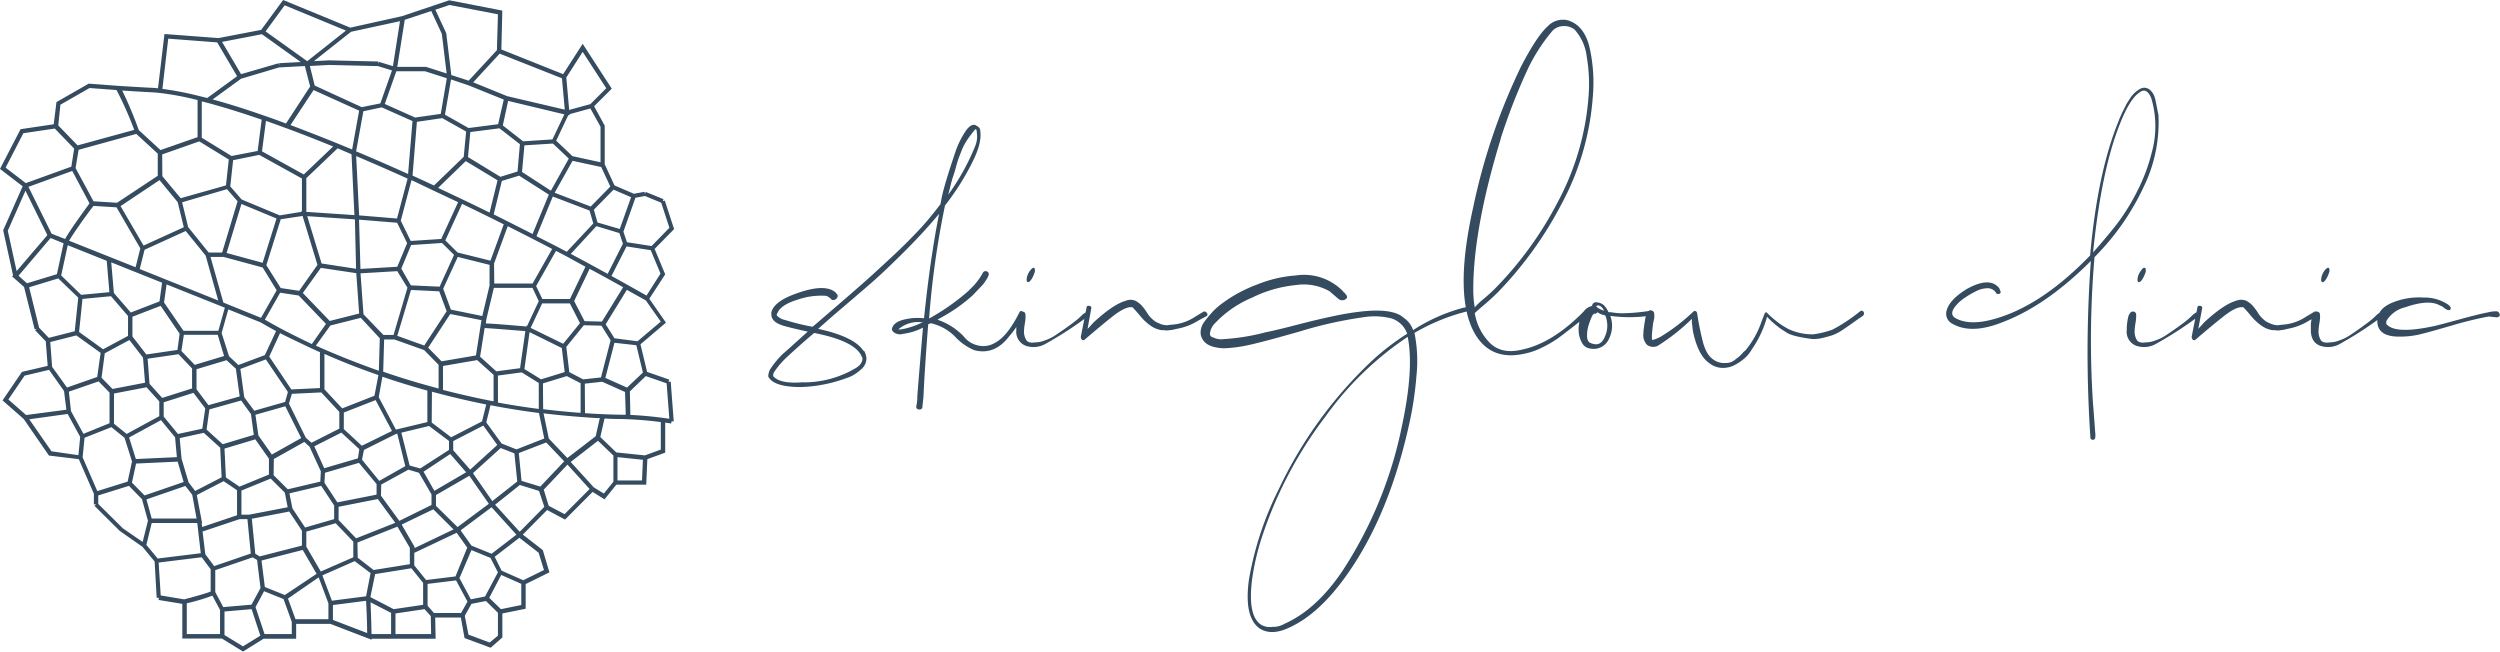 <svg xmlns="http://www.w3.org/2000/svg" viewBox="0 0 471.96 123.03"><defs><style>.cls-1{fill:#354b60;}</style></defs><g id="Layer_2" data-name="Layer 2"><g id="Layer_1-2" data-name="Layer 1"><path class="cls-1" d="M45.88,123l-4-2.46H34.42V114l-4.49-.74.06-.41-.41,0L29.19,106l-2.29-2.77-4.29-3-4.77-4.73.3-.29h-.42v-2l-2.84-6.53L9.24,86l-4.76-6.9-4-3.51,3.66-5.38L9,69.07l-.36-4.64-2-2.07.3-.28-.4.09-2-8-2.27-2L2.47,52,.6,43.47l3.68-8.3L0,31.89l3.88-7.5,6.26-.93.52-4.19,6.09-3.48,2.71.2c.92.08,1.84.14,2.77.21h.05c1.91.13,4,.26,6.26.37.4,0,.83.06,1.29.1L31.05,6.42l10.19.77,8.07-1.55L53.45,0,66.13,5.22,75.9,3.05l8.91-3L94.83,2l-.18,7.34L106.31,14,110,8.27l5.49,8.47-3.33,3.32,2,3.66V31L116,35l3.67,1.58,2-.37.08.4.15-.38,3.36,1.37-.15.38.39-.12,1.76,5.39-3.68,3.74,2,4.8-3,4.61,3.14,4.51L120.91,65l1.25,5.21,4.18,1.45-.14.39.42,0,.57,7.49-.42,0-.06.41-1.13-.17v5.67l-3.37,1.23L122,91.5h-5.65l-2.23,2.77-2.24-1.41-5.21,5.23-3.38-1.81-4.59,4.64,3.77,2.93,1.25,4.2-4.48,2.21v4.66l-4.4.89v4.53l-2.21,1.94-4.93-1.82L87,116.58H82.16l.08,4H70.15v.19l-7.79-3H55.91v2.81H49.76Zm-3.5-3.11,3.49,2.13L49.15,120l-1.65-5-5.12.44Zm46.06-.08,4,1.49L94,120v-4.32l-2.26-2.22L89,114l-1.26,2.26Zm-13.78-.11h6.73l-.07-3.4L80.14,115l-5.48.81Zm-4.52,0h3.69v-4l-3.88-2C70,114.91,70.11,117.47,70.14,119.73Zm-20.2,0h5.14v-2.31l-1.55-4.3-3.68-1.48-1.61,3Zm-14.68,0h6.28v-4.55l-1.44-2.7a36.83,36.83,0,0,1-4.84,1.44Zm27.59-2.67,6.46,2.48c0-2.39-.15-5.05-.2-6.09l-6.26.8Zm-7.06-.13H62v-3l-1.84-4.9L54.36,113Zm26.13-1.18h5.13l1.2-2.15-2.15-4-5.38.66v4.12Zm-12-3L74.32,115l5.56-.82v-4.14l-2.22-2.76-6.84,1.1Zm22.44.14L94.57,115l3.84-.78v-4l-3.79-1.68Zm-51.72-1.08,1.51,2.83,5.33-.46,1.7-3.14-.65-5.3-.83-.49-7.06,2.41Zm20.22-3.16,1.8,4.78,6.45-.83.85-4.37-3-2.27Zm-30.52,3.79,4.43.74c2.11-.55,4.42-1.21,5-1.48v-4.2l-1.69-2.27-8.13,1Zm56.4-3.27,2.15,4,2.68-.53L94,108.05l-1.41-2.73L89,103.85ZM50,110.82l3.77,1.51,6-4-2.62-4.51-7.78,2Zm44.69-3.09,4.09,1.81,3.91-1.93-1-3.26-3.64-2.83,0,0,0,0-4.66,3.59Zm-16.48-1,2.23,2.77,5.55-.68,2.22-5.44-2-2.8-8,3.79ZM57.83,103.2l2.73,4.69,6.14-2.68v-2.95l-3.33-3.48-5.54,1.58Zm9.7,2.08,3,2.33,6.84-1.1v-3.09l-2.34-4-7.55,3Zm-28.77-.65,1.67,2.24,6.91-2.37L46.71,98H45.24l-7,2.34Zm-11.13-1.77,2.14,2.58,8.13-1-.66-5.71h-8.6Zm20.56,1.68.84.5L57,103v-2.81l-2.39-3.62-7.07,1.36ZM89,103l3.8,1.54,4.69-3.6L92.8,95.76,87,100.09l.07.08-.08,0Zm-13.13-3.9,2.39,4.13v.24l7.36-3.52L81.8,96.15,75.89,99l0,0Zm-52.69.63,3.75,2.58,1-4L26.8,94.23l-2.46-2.51-5.79,1.81v1.6Zm40.74-1.56,3.31,3.46,7.39-2.93-3.29-4.49-7.41,1.46Zm29.55-2.89,4.64,5.11,4.65-4.71-1-3-3.62-1.12Zm-38.27.68,2.4,3.63L63.08,98V95.42l-2.44-3.7-6,1.42Zm27.11-.46,4.07,4,5.91-4.39L88.6,89.82l-6.3,3.64ZM38.07,98.72l.09.77,6.59-2.22V92.55l-2.53-1.71-5.07,2.61,1,5.27Zm33.85-5.14,3.47,4.75,6.07-3v-2l-2.37-4.08-2-.58-5.12,2.81ZM28.64,97.89h8.47l-.82-4.49L35,91.74l-7.35,2.54Zm16.94-.73h1.47l7.26-1.4L53.77,93,51.1,90.35l-5.52,2.26Zm58-1.68,3,1.58,4.73-4.74-4.18-4.61-4.48,4.73ZM61.25,91.13l2.44,3.71,7.4-1.46v-2l-3.33-4-6.41,1.87ZM89.33,89.4l3.61,5.2,4.71-3.7-.54-5.32-2.59-1L89.31,89.3l.06.07ZM24.91,91.11l2.38,2.42L34.67,91l-1.13-3.85-7.85.36Zm87.19.9L114,93.17l1.8-2.23V86l-2.91-2.79-5.15,4ZM15.6,86.33l2.77,6.38,5.73-1.79.82-3.81-1.41-4.47-2.48-2-5.07,2Zm20,4.72,1.24,1.64,5-2.58-.27-5.59-3.1-2.81-4.55,1,.36,3.9Zm44.36-2L82,92.66l6-3.5-3-3.45Zm-28.31.65,2.68,2.67,6.14-1.45.1-1.93-2.12-4.65-1-.91-5.75,3.22Zm-9,.44,2.56,1.73,5.56-2.28v-3l-2.57-3.65-5.82,1.75Zm55.81.64L102,91.86l4.51-4.77-3.39-3.56-5.18,2Zm-30.12-4,3.26,4L76.51,88,75,81.87l-.29.07-6,3Zm48.23,3.92h4.63l.17-3.9-4.8-.5ZM85.56,85l3.2,3.66L93.88,84l-2.64-3.66-5.68,2.93Zm-8.23,2.88,2,.56,5.44-3.51V83.25L81,80.42l-5.23,1.26Zm-18-3.62,1.88,4.13,6.36-1.86.26-1.74-3.38-3.12ZM24.37,82.59l1.28,4.07,7.74-.36-.34-3.74-2.66-3.24Zm82.72,3.89,0,0,5.37-4.13.77-3.42c-1.1,0-2.2-.12-3.27-.19-2.48-.18-5-.42-7.35-.71l1,4.76,3.47,3.65Zm9.26-1.07,5.4.56,3-1.1V79.68a70.11,70.11,0,0,0-7.69-.58q-1.49,0-2.94-.09l-.79,3.5ZM9.72,85.2l5.08.73.34-3.45-2.37-4.33-7.25,1Zm39.06-3,2.54,3.61,5.54-3.11-3-6-5.64,1.6ZM94.7,83.73l2.8,1.11,5.25-2.06-1-4.81c-3-.39-6.12-.88-9.15-1.47l-.8,3.24ZM64.9,81l3.41,3.15L74,81.36l-3.09-5.83-6,2.35ZM39,81.1l3.05,2.76,5.86-1.76-.53-3.92-1.85-2.57-6,1.68Zm18.74,1.55,1.07.93,5.25-2.66V77.76l-3.41-3.68-5.55.27-.55,1.83Zm23.76-2.88,3.67,2.78,5.83-3,.79-3.19c-2.89-.58-5.81-1.25-8.69-2l-1.56-.41Zm-50.6-1.13,2.7,3.29,4.59-1,.56-3.84-2.23-2.93-5.62,1.79ZM21.52,80l2.39,1.92,6.16-3.35V75.78l-2.4-2.67-6.15,1.18Zm-8.12-2.4,2.35,4.3,4.93-2V74.12L18.61,72,13,73.94Zm58.1-2.63,3.24,6.13,5.94-1.42,0-5.94c-2.89-.8-5.74-1.68-8.49-2.62ZM119,78.33a71.64,71.64,0,0,1,7.36.73l-.51-6.69L121.91,71l-3,2.89ZM1.58,75.42l3.35,2.93,7.6-1-.44-3.53-2.83-4L4.64,70.92ZM110.44,78c1.1.08,2.23.14,3.36.19s2.18.08,3.27.1l1.06,0L118,74l-4.32-1.93-3.28.36Zm-7.9-.75c2.31.28,4.68.52,7.07.69v-5.6L107,71l-4.5,1.38ZM46.11,75,48,77.54l5.82-1.66L54.35,74l-4.16-6.15-4.81,1.8Zm47.9,1c2.55.47,5.13.87,7.7,1.2V72.3l-3.22-2L94,70.9ZM61.25,73.49,64.6,77.1l6.09-2.39.75-3.9c-3.47-1.2-6.89-2.53-10.19-4Zm-24.15,0,2.25,3,5.9-1.65-.72-5.23L42.77,68,37.1,69.7Zm46.53.12c2.91.75,5.85,1.42,8.76,2l.79.15v-5l-3.1-2.78-6.45,1.11Zm-55.4-1.15,2.39,2.66,5.64-1.79V69.56L33.7,66.87l-5.83.85Zm22.6-5.15L55,73.52l5.4-.26V66.49c-.51-.23-1-.45-1.53-.69-2.09-1-4.1-1.93-6-2.91Zm-31.66,4,2.07,2.12,6.14-1.18L27,67.52l-2.57-3.33-4.65,2.5Zm53.17-1.14c2.88,1,5.87,1.92,8.9,2.75l1.56.42V68.87l-2.73-2.78-5.61-2H72.52Zm41.94,1.17,4.09,1.83,3-2.84-1.24-5.16L116,64.71ZM9.84,69.25l2.81,3.91,5.7-2L19,66.62l-4.59-3.3L9.49,64.57Zm97.63,1,2.63,1.37,3.36-.37,1.81-7-1.72-2.77-3.33-.08-3.31,4.08ZM99,69.67l3.15,1.94,4.45-1.37-.54-4.54-6.09-3Zm-8.37-2.33,3.07,2.76,4.48-.59,1-7c-2.7-.22-6.55-.53-7.69-.58Zm-31-2.09C63.49,67,67.47,68.55,71.52,70l.18-6.14L68.11,60l-5.74,1.45Zm-25.39,1,2.52,2.63,5.54-1.67-1.2-4H34.71Zm9,1L45,68.91l5-1.87,2.12-4.54c-1.73-.93-2.71-1.52-2.89-1.63l-6.13-2.46-1.26,4.46Zm37.59-1.61,2.53,2.57,6.49-1.11.9-5.74h0l.14-.92L85,59.28ZM25,63.52l2.63,3.4,5.87-.86L33.91,63l-3.58-5.26L25,59.79Zm-10.07-.85,4.54,3.27,4.7-2.53V59.66l-3.22-3.74-5.38.51ZM75,63.4l5.09,1.83,4.23-6.47L82.92,55l-5.33-.26Zm25.18-1.5,6.14,3,3.17-3.9-1.91-3.72h-5.23ZM50,60.34c.48.29,1.46.85,2.87,1.61,1.88,1,3.9,2,6,3l2.67-3.81-5.15-5.35-3.5-.53ZM116,63.86l4.35.57,4.39-3.71-2.81-4-3.59-2-4,6.5Zm-108.62-2,1.83,1.92,4.9-1.25.66-6.34L11,52.56l-5.5,1.67Zm65,1.37h1.92l2.62-8.92L75,51.19l-6.94.41.56,7.73Zm-37.74-.78h6.58l1.23-4.36-11-4.4-.48,3.41Zm57.08-1.38c1,0,3.1.18,7.67.57l0-.18.13.06,2.19-4.67-1.18-2.5h-7.3l-1.4,5.86Zm18.64-.44,3.28.08,4-6.49-2.89-1.6c-1.14-.63-2.29-1.25-3.44-1.87l-2.92,6.09ZM57.17,55.31l5.08,5.28,5.55-1.4-.54-7.62-6.69-1Zm-15,1.81L49.28,60l2.95-5.2-2.64-4.3-7.39-2H39.74Zm42.95,1.33,5.93,1.21,1.37-5.76V50l-6-1.5-2.75,6ZM21.5,55.31,24.69,59l5.42-2.1.49-3.53L21,49.53Zm4.88-4.52L41.2,56.73l-2.38-8.49-3.76-4.63-7.77,3.54Zm76,5.65h5.22l2.92-6.08-3.64-2-1.92-1L101.21,54Zm13.06-4.34c2.4,1.32,4.57,2.54,6.61,3.7l2.64-4.15-1.84-4.42-4.57-.71ZM11.55,52l3.77,3.66,5.33-.5-.5-5.92-7.36-2.95ZM53,54.38l3.48.52L59.93,50l-2.81-9.23L53,41.39l-2.72,8.67Zm24.57-.51,5.42.25,2.73-6-2.27-2.25-5.84.39-1.85,4.45Zm15.74-.34h7.23L104.24,47c-2.77-1.45-5.59-2.89-8.39-4.3l-2.58,7.06ZM3.5,52.05l1.59,1.43,5.65-1.72L12,45.93l-2.45-1Zm104.26-4.12,3.52,1.89,3.44,1.88L117.6,46l-.67-2-4.34-1.31ZM1.47,43.56l1.67,7.62,5.8-6.79L4.81,36Zm66.31-2.09.27,9.3L75,50.36l1.86-4.46-1.89-3.85Zm-7.07,8.27,6.51,1L67,41.41l-9-.6ZM13.05,45.45l12.55,5,.89-3.56L22,39.14l-4.35-.27C16,41,13.71,44.27,13.05,45.45Zm29.73,2.31,6.8,1.85,2.62-8.36L45.58,38.5Zm43.61-.09,6.2,1.54,2.51-6.86-.28-.14-2.29-1.14c-1.78-.88-3.54-1.74-5.3-2.58l-3.16,6.89Zm-47,0h2.55L44.85,38l-2-2.29-8.47,2.48,1.14,4.68Zm61.89-3.08L105,46.48l2,1.05,5-5.34-.7-2.44-6.94-2.65Zm17.08,1.14,4.65.72L126.37,43l-1.54-4.73L121.76,37l-1.8.33-2.27,6.41Zm-95.6-6.82,4.34,7.45,7.6-3.46-1.15-4.73L30.12,34Zm52.9,2.75,1.88,3.83,5.76-.38,3.18-6.94q-2.36-1.12-4.67-2.2L77.69,34ZM9.74,44.12l2.55,1c.84-1.56,3.81-5.64,4.61-6.73l-3.26-6.12-8.27,3ZM93.2,40.47l2,1,.61.31,4.73,2.39,3.07-7.43L98,33.16l-3.26,1ZM112.8,42,117,43.23l2.14-6-3.31-1.43-3.72,3.79Zm-45-1.34,7.15.59,2-7.53c-3.31-1.5-6.57-2.92-9.71-4.25Zm-22.18-3,7.19,3L56.87,40l0-.11H57V33.7l-8.06-4.46-4.93,1-.54,4.95ZM57.83,40l9.08.61-.55-11.49L63.74,28l-5.91,5.63Zm24.88-4.53,4.5,2.13c1.73.83,3.47,1.67,5.22,2.54l1.5-6.1-6-3.63Zm22,.92,6.81,2.6,3.7-3.77-1.72-3.69-5.41-1.17ZM17.65,38l4.44.28,7.69-5.09V29l-4.05-3.72-10.89,3-.57,3.45Zm13-4.74,3.46,4.16L42.66,35l.53-4.89-5.57-3.42-7,2.46Zm67.9-.8L104,36l3.38-6.06-3-2.84L99,27.44Zm-20.67.69c1.34.61,2.69,1.23,4.05,1.87l5.61-5.41L88,24.83,83.49,22.3,78.7,23ZM1.06,31.65l3.81,2.92,8.6-3.11L14,28.05l-3.66-3.78-5.93.88Zm87.29-2,6.12,3.73,3.23-1,.45-5.16-3.86-3-5.5.71ZM49.46,28.57l7.89,4.37,5.54-5.29c-3.06-1.24-6-2.4-8.83-3.44-1.31-.48-2.6-.95-3.85-1.39Zm17.77,0c3.18,1.33,6.47,2.77,9.81,4.28l.83-10-5.8-2.58L68.6,21C68.38,22.21,67.51,27,67.23,28.55Zm40.84.91,5.3,1.15V23.93l-1.91-3.45-3.93,1.07,0,.23-.24-.06L105,26.56ZM38.09,26l5.62,3.45,4.93-.95.76-5.91c-3.79-1.31-7.26-2.38-10.31-3.2l-1-.25ZM26.2,24.56l4.1,3.77,7-2.44v-7a56.39,56.39,0,0,0-7.1-1.34c-.62-.06-1.16-.11-1.67-.13-2-.11-3.77-.21-5.46-.33A73.5,73.5,0,0,1,26.2,24.56Zm28.64-.95c2.85,1.07,5.86,2.25,9,3.52l2.64,1.09,1.32-7.33L59.2,17ZM11,23.68l3.65,3.77,10.69-2.93A65.35,65.35,0,0,0,22,17l-2.64-.2-2.46-.18-5.5,3.15Zm83.92,0,3.84,3,5.53-.36,2.25-4.73L95.93,19.05ZM84,21.65l4.46,2.52,5.58-.72,1.06-4.65-6.67-2.7L85.15,15ZM40.14,18.77c3,.81,6.27,1.85,9.85,3.1,1.32.45,2.67.94,4,1.45l4.56-7-1-3.85-4.87.26L45.5,14.87Zm32.5.86,5.73,2.56,4.84-.69,1.14-6.73-4.12-1.32H74.82Zm34.27-5,.54,6.12,4-1.09,3-3L110,9.79ZM95.74,18.15l10.88,2.55-.53-5.92L94.33,10.13l-5,5.41Zm-36.33-2,8.88,4.08,3.51-.71L74,13.3l-2.65-.82-9.22-.22-3.63.2Zm-28.75.63a61,61,0,0,1,7.11,1.39c.44.1.89.22,1.34.34l5.65-4.12L41,8l-9.24-.7ZM85.2,14.17l3.28,1.06,5.33-5.76L94,2.7,84.86.94l-2.68.89,2.06,4.42ZM41.92,7.91,45.51,14l7.08-2.06.12.4,0-.41,4.07-.22L49.45,6.46ZM75,12.62l5.42,0,3.9,1.25-.91-7.48-2-4.31-5,1.66Zm-3.48-.95,2.66.82L75.51,4,66.27,6l-7,5.54,2.84-.15,0,.42v-.42l9.29.22v.42ZM50.14,5.93,58,11.55l7.31-5.78L53.74,1Zm96.5,53.4v.2a2.77,2.77,0,0,0,1.57.88,44,44,0,0,0,5.19,1.28c.86-.72,2.47-2.11,4.86-4.17s4.19-3.63,5.4-4.71,2.76-2.51,4.66-4.27,3.58-3.45,5.05-5,2.86-3.26,4.17-5c.06-.25.13-.62.2-1.07q.28-1.38.93-3.54t1.61-5a16.84,16.84,0,0,1,2.11-4.32c.75-1,1.43-1.29,2-.84a1.08,1.08,0,0,1,.68,1.09c.2,1.44-.29,3.33-1.47,5.69a47.26,47.26,0,0,1-5.2,8.24,166.23,166.23,0,0,0-3,21.29h.1a42.11,42.11,0,0,0,7.26-5.1l1-1a12,12,0,0,0,1.77-2.45.58.58,0,0,1,.78-.29c.33.13.42.39.3.79a4.54,4.54,0,0,1-.45.83,6,6,0,0,1-.73,1l-1.77,1.86a30.14,30.14,0,0,1-5.79,4.12l-.88.49.2.1a12.15,12.15,0,0,1,4.8,3.14,4.51,4.51,0,0,0,2.56,1.62,4.19,4.19,0,0,0,3.23-.44c1.57-.79,3.11-2.68,4.62-5.69.19-.4.42-.46.68-.2s.2.29,0,.49a13.57,13.57,0,0,1-2.55,4.12q-2.75,3.63-6.57,2.65a10.29,10.29,0,0,1-3.64-2.55,9.25,9.25,0,0,0-4.6-2.55l-.49.19q-.7,8.94-.89,13.64l-.2,1.87a.51.51,0,0,1-.58.58.52.52,0,0,1-.59-.58,7.15,7.15,0,0,0,.2-1.87c.06-.91.42-5.27,1.07-13a11.19,11.19,0,0,1-3.73,1.17,2.39,2.39,0,0,1-.58.1h-.3a.54.54,0,0,0-.39-.1c-.72-.33-1-.72-.79-1.17.27-.73,1-1.23,2.26-1.53a10.92,10.92,0,0,1,3.73-.24q1.18-11.38,2.85-19.72c-1.84,2.22-4,4.58-6.48,7.06s-4.64,4.53-6.48,6.13S160,57.27,157,59.83l-2.55,2.25q6.78,1.47,8.54,4.12l.19.1a3.71,3.71,0,0,1,.39,1.37,2.72,2.72,0,0,1-1.07,2.11,7.9,7.9,0,0,1-1.87,1.28c-.52.22-1.31.51-2.35.83a27.3,27.3,0,0,1-7.07,1.18q-5.19,0-6.18-2V71a3.7,3.7,0,0,1,.3-1.18,16.85,16.85,0,0,1,2.45-3q.49-.39,4.71-4.22c-1.83-.39-3.34-.75-4.51-1.08-1.57-.46-2.36-1.17-2.36-2.16v-.39q.49-2.05,4.62-3.53c3.79-1.38,6.33-1.41,7.64-.1v.1a.49.49,0,0,1,.2.68.92.92,0,0,1-.58.5.68.68,0,0,1-.69-.2.3.3,0,0,0-.1-.19h-.1a1.34,1.34,0,0,0-1-.4,13.58,13.58,0,0,0-5,.73q-3.09.94-3.78,2.41Zm16.18,8.34a.55.55,0,0,0-.19-.39v-.1q-1.38-2.85-8.93-4.32c-1.64,1.38-3.37,2.91-5.2,4.61a16.46,16.46,0,0,0-2.35,2.75,1.6,1.6,0,0,0-.2.69V71l.09.09c.86.92,2.62,1.28,5.3,1.09a19.12,19.12,0,0,0,9.81-2.46C162.27,69.14,162.82,68.46,162.82,67.67Zm6.77-5.49h.59a2.49,2.49,0,0,1,.49-.1,15.42,15.42,0,0,0,3-1,1.54,1.54,0,0,1,.59-.2A5.66,5.66,0,0,0,169.59,62.18ZM179,36.77a42.91,42.91,0,0,0,5.11-9.22,4.72,4.72,0,0,0,.29-2.56c0-.39-.07-.58-.2-.58h-.09c-.34.39-.66.82-1,1.27s-.61.87-.83,1.23a9.41,9.41,0,0,0-.74,1.52c-.26.65-.46,1.16-.59,1.52s-.31.95-.53,1.77-.4,1.35-.5,1.62-.26.84-.49,1.76S179.07,36.57,179,36.77Zm14.61,22.95a8.59,8.59,0,0,1-.14,1.38,8.6,8.6,0,0,0-.15,1.28,3.11,3.11,0,0,0,.45,1.86c.28.39.86.52,1.71.39a4.55,4.55,0,0,0,1.42-.24,12.3,12.3,0,0,0,1.28-.5,8.53,8.53,0,0,0,1.32-.78l1.08-.73,1.18-.84c.59-.43.91-.67,1-.74.26-.2.54-.42.84-.68l.68-.64a2.75,2.75,0,0,1,.59-.44,1.36,1.36,0,0,1,.44-.2.93.93,0,0,1,.3.1.44.44,0,0,1-.11.69,70.41,70.41,0,0,1-8.14,5.29,4.55,4.55,0,0,1-3.73.35,2.82,2.82,0,0,1-1.76-3,10.47,10.47,0,0,1,0-1.08,7,7,0,0,1,.2-1.23,1.76,1.76,0,0,1,.44-.93.55.55,0,0,1,.58-.2.54.54,0,0,1,.49.59Zm1.67-9.12a1.12,1.12,0,0,1,0,.93,4.75,4.75,0,0,1-.58,1.23c-.27.39-.49.56-.69.49s-.24-.42-.15-.89a3.36,3.36,0,0,1,.64-1.32C194.84,50.61,195.1,50.47,195.29,50.6Zm18.16,6a1.93,1.93,0,0,1,.88.19h.2v.1a3.93,3.93,0,0,1,1.13.93,9.63,9.63,0,0,1,.93,1.28,5.17,5.17,0,0,0,1,1.18,3.27,3.27,0,0,0,1.17.73,3.53,3.53,0,0,0,1.57.39l.79-.1a9,9,0,0,0,4.61-1.57l1.47-.88c.27-.13.49,0,.69.3a.38.38,0,0,1-.2.58l-1.46.79a11.36,11.36,0,0,1-4.13,1.57c-.53.13-.81.2-.88.2l-.89.1a3.26,3.26,0,0,1-.48-.05,2.45,2.45,0,0,0-.49,0,5,5,0,0,1-1.33-.39,5.65,5.65,0,0,1-1.17-.74,12.2,12.2,0,0,1-.94-.83c-.26-.27-.55-.6-.88-1s-.62-.72-.89-1-.29-.39-.48-.39h-.2c-.79,0-1.93.58-3.44,1.76-1.17.92-2.91,2.36-5.2,4.32a.39.39,0,0,1-.68-.09.85.85,0,0,1-.1-.4l1.08-5.49a.32.32,0,0,1,.29-.35.61.61,0,0,1,.49.1c.14.1.16.25.1.45l-.69,3.82,1.18-1.28q3.63-3.33,5.89-4A2.85,2.85,0,0,1,213.45,56.59Zm63,1.47a1.62,1.62,0,0,0,.37-.09.88.88,0,0,1,.33-.08,1.39,1.39,0,0,1,.32,0,.81.81,0,0,1,.37.22c.07.23,0,.34-.27.34v.17l-1.17.3c-.53.15-1,.27-1.36.39a38.59,38.59,0,0,0-8,3.52,27,27,0,0,1,.37,8.16,65.15,65.15,0,0,1-1.49,9.61q-3.74,16.58-11.4,27.56-5.41,7.8-11.3,10.39c-2.18,1-4,1-5.42.08q-3-2.15-2-9.27a61,61,0,0,1,5.61-17A80.45,80.45,0,0,1,259.12,68a45.62,45.62,0,0,1,6.54-5,4.71,4.71,0,0,0-2.94-2.88,13.09,13.09,0,0,0-5.46-.21,76.76,76.76,0,0,0-11.73,2.62q-7.34,2.1-10.22,2.7a26.11,26.11,0,0,1-4.21.52,7.67,7.67,0,0,1-1.59-.18,4.38,4.38,0,0,1-1.3-.43,2.81,2.81,0,0,1-1.54-2.05,3.37,3.37,0,0,1,.74-2.41,23.3,23.3,0,0,1,1.68-2,13.09,13.09,0,0,1,1.64-1.41,26.88,26.88,0,0,1,6.73-3.61A24.07,24.07,0,0,1,244.65,52a10.27,10.27,0,0,1,9,3.1c0,.06,0,.11.15.16s.13.12.13.18c.56.51.5.92-.19,1.2a1.14,1.14,0,0,1-1.11-.25c-.94-.81-1.47-1.26-1.59-1.38a9.82,9.82,0,0,0-6.35-1.2,24,24,0,0,0-8.36,2.4,20.43,20.43,0,0,0-6.87,4.72,3.56,3.56,0,0,0-.65.82,3.09,3.09,0,0,0-.38,1.12.66.66,0,0,0,.57.81,3.38,3.38,0,0,0,2,.34,40.47,40.47,0,0,0,7.93-1.29c1.13-.22,2.56-.56,4.3-1s3.25-.84,4.53-1.15,2.76-.65,4.44-1,3.27-.6,4.77-.77Q263,58.15,265,60a4.51,4.51,0,0,1,1.77,2.32A32.9,32.9,0,0,1,276.41,58.06Zm-10.66,5.5a60.22,60.22,0,0,0-15.59,15.11,77.65,77.65,0,0,0-11.68,21.89,46,46,0,0,0-2.14,8.84c-.57,4.58,0,7.41,1.67,8.5a3.11,3.11,0,0,0,2.16.43,4.22,4.22,0,0,0,2.33-.6q6-2.67,10.93-10a78.17,78.17,0,0,0,11.2-27.3C266.19,73.29,266.57,67.67,265.75,63.56Zm12.64-4.42a10.33,10.33,0,0,0,2.9,5.64c1.47,1.41,3.45,1.81,5.94,1.23q5.79-1.19,11.67-7.17c.33-.26.57-.23.74.1s0,.62-.35.89-1,.8-2.3,1.81-2.26,1.76-2.95,2.25a21.73,21.73,0,0,1-2.89,1.68,13.15,13.15,0,0,1-3.53,1.22c-4,.85-7-.29-9-3.44q-4.41-7.05-.49-24.43a114.81,114.81,0,0,1,9-26.39q3-5.77,5-7.55a3.94,3.94,0,0,1,3.73-1.18c2.09.59,3.48,2.27,4.17,5.06a29.94,29.94,0,0,1,.64,9.37,50.48,50.48,0,0,1-6,20.45,71.13,71.13,0,0,1-11.87,16.43c-.72.73-1.54,1.48-2.45,2.26S278.79,58.74,278.39,59.14Zm4.91-33q-5.21,17.07-5.2,28.55a20.34,20.34,0,0,0,.2,2.85.6.6,0,0,0,.05.24.85.85,0,0,1,0,.25,15.49,15.49,0,0,1,1.67-1.58c.85-.71,1.61-1.4,2.26-2.06A67.38,67.38,0,0,0,294,38.29a50,50,0,0,0,5.89-20.06,30,30,0,0,0-.34-7.51,9.17,9.17,0,0,0-2.31-5.15,3.11,3.11,0,0,0-2.11-.64,2.9,2.9,0,0,0-2,.83,33.31,33.31,0,0,0-4.7,7.26A114.06,114.06,0,0,0,283.3,26.17ZM304,59.63a5.44,5.44,0,0,1-.29,4.41,3.13,3.13,0,0,1-3.43,1.77,2.05,2.05,0,0,1-1.67-1.18,4.85,4.85,0,0,1-.59-2.35,6.26,6.26,0,0,1,.69-3,2.58,2.58,0,0,1,1.86-1.52v-.1a.75.75,0,0,1,.93-.58,2.34,2.34,0,0,1,1.23.49,4.21,4.21,0,0,1,.88,1.27l.1.1h.39a13.91,13.91,0,0,0,2.25.2,36.4,36.4,0,0,0,4.72-.4.37.37,0,0,1,.44.1.62.62,0,0,1,.09.49.31.31,0,0,1-.34.3A26.7,26.7,0,0,1,304,59.63Zm-2.94-.4h-.2v.1a.7.7,0,0,0-.29.3A15.67,15.67,0,0,0,300,61.1a6.73,6.73,0,0,0-.39,2.3c0,.82.29,1.3.88,1.43,1.18.45,2,0,2.55-1.43a5,5,0,0,0,0-3.87,3.43,3.43,0,0,1-1.47-.59A.56.56,0,0,1,301.06,59.23Zm.29-1.47v.1a3.49,3.49,0,0,0,1.48.79C302.36,57.79,301.88,57.5,301.35,57.76Zm50.33,1.87c-.2.13-.63.42-1.28.88s-1.12.8-1.42,1-.75.54-1.37.93a8.67,8.67,0,0,1-1.67.84c-.49.16-1.07.33-1.72.48a7.75,7.75,0,0,1-2,.25c-2.62-.33-4.28-.75-5-1.27l-1.07-.69a18.11,18.11,0,0,1-2.56-2.25A19.79,19.79,0,0,1,330.68,66a5.73,5.73,0,0,1-1.32,1.62A8.91,8.91,0,0,1,327.3,69a4.72,4.72,0,0,1-2.41.44,4.2,4.2,0,0,1-2.35-1q-2-1.48-2.94-5.89l-.2-1.67v-.69a38.1,38.1,0,0,1-6.47,5.11,2,2,0,0,1-2-.2,2.63,2.63,0,0,1-.69-2.06,9.22,9.22,0,0,1,.11-1.23q.09-.73.24-1.56a3.19,3.19,0,0,1,.49-1.33c.23-.33.47-.42.73-.29a.61.61,0,0,1,.4.29,1.32,1.32,0,0,1,.09.54,3.34,3.34,0,0,1,0,.59q-.06.24-.15.69a3.31,3.31,0,0,0-.1.53c-.06.47-.13,1.12-.2,2V64l.1.2a7.57,7.57,0,0,0,1.48-.59,35.35,35.35,0,0,0,6.27-4.81c.33-.19.56-.1.69.3a50.56,50.56,0,0,0,1.08,5.39,8.27,8.27,0,0,0,.79,2.06,4.09,4.09,0,0,0,1.42,1.48,3.55,3.55,0,0,0,2.2.49,2.48,2.48,0,0,0,.89-.15,3,3,0,0,0,.83-.5l.69-.53a6.3,6.3,0,0,0,.64-.64,2.75,2.75,0,0,1,.58-.54,17.26,17.26,0,0,0,3.05-5.49l.58-1.48a.28.28,0,0,1,.4-.19l.09.1a18.74,18.74,0,0,0,2.85,2.35l1,.59a10.59,10.59,0,0,0,4.81,1.08,17.83,17.83,0,0,0,3.63-.88l1.08-.59a33.82,33.82,0,0,0,4.12-2.85c.26-.19.47-.18.64,0A.59.59,0,0,1,351.68,59.63Zm25.9-4.81c.13.2.15.36.05.49a.47.47,0,0,1-.39.2.49.49,0,0,1-.34-.1,1.88,1.88,0,0,0-1.68-1A5,5,0,0,0,373,55a17.81,17.81,0,0,0-2.16,1.27,7.33,7.33,0,0,0-1.47,1.28c-1,1.11-1.08,1.93-.3,2.45q3,1.77,8.74-.19,8.24-2.76,16.78-11.59v-.09Q396,32.45,400,22.74a7.69,7.69,0,0,1,.3-.74l.33-.74c.11-.19.22-.42.35-.68s.25-.49.34-.69.23-.42.4-.69.31-.48.44-.68a4.75,4.75,0,0,1,.44-.59,4.59,4.59,0,0,1,.54-.54c.2-.16.4-.31.59-.44a2.07,2.07,0,0,1,1-.39,1.76,1.76,0,0,1,1.33.58,3.32,3.32,0,0,1,.73,1.28q.19.69.39,1.77t.3,1.47a27.75,27.75,0,0,1-2.75,13.54,46.62,46.62,0,0,1-9.32,13.34,183.43,183.43,0,0,0-.29,27.57c.06.72.13,1.52.19,2.4s.12,1.54.15,2,.06.87.1,1.33a2.6,2.6,0,0,1-.05.93.4.4,0,0,1-.39.25.43.43,0,0,1-.49-.49,239.6,239.6,0,0,1,.09-33.26q-8.34,8.34-16.48,11.48-6,2.45-9.62.39a2.12,2.12,0,0,1-1.17-2.36c.33-1.44,1.6-2.84,3.83-4.21q4.41-2.46,6.18-.11Zm17.56-7.16c1.9-2.16,3.45-4,4.67-5.6a39.82,39.82,0,0,0,3.68-6,34.06,34.06,0,0,0,2.74-7.31,18.54,18.54,0,0,0-.1-10.2c-.58-1.44-1.34-1.8-2.25-1.08q-1.77,1.18-3.54,5.59Q396.73,31.87,395.14,47.66Zm8.14,12.06a8.83,8.83,0,0,1-.15,1.38,9.75,9.75,0,0,0-.14,1.28,3.11,3.11,0,0,0,.44,1.86c.29.39.86.52,1.72.39a4.49,4.49,0,0,0,1.41-.24,13.53,13.53,0,0,0,1.29-.5,9,9,0,0,0,1.32-.78l1.07-.73c.2-.14.6-.41,1.18-.84s.92-.67,1-.74c.26-.2.53-.42.83-.68l.68-.64a2.82,2.82,0,0,1,.6-.44,1.28,1.28,0,0,1,.44-.2.89.89,0,0,1,.29.1.44.44,0,0,1-.1.69A71.32,71.32,0,0,1,407,64.92a4.55,4.55,0,0,1-3.73.35,2.81,2.81,0,0,1-1.77-3c0-.33,0-.69.05-1.08a9.52,9.52,0,0,1,.2-1.23,1.84,1.84,0,0,1,.44-.93.57.57,0,0,1,.59-.2.55.55,0,0,1,.49.59ZM405,50.6a1.12,1.12,0,0,1,0,.93,5.14,5.14,0,0,1-.59,1.23c-.26.39-.49.56-.69.49s-.24-.42-.14-.89a3.23,3.23,0,0,1,.64-1.32C404.49,50.61,404.75,50.47,405,50.6Zm18.15,6a2,2,0,0,1,.89.19h.19v.1a3.8,3.8,0,0,1,1.13.93,9.63,9.63,0,0,1,.93,1.28,5.44,5.44,0,0,0,1,1.18,3.3,3.3,0,0,0,1.18.73,3.5,3.5,0,0,0,1.57.39l.78-.1a9,9,0,0,0,4.61-1.57l1.48-.88q.39-.2.69.3a.38.38,0,0,1-.2.58l-1.47.79a11.36,11.36,0,0,1-4.13,1.57,8.53,8.53,0,0,1-.88.2l-.88.1a3.38,3.38,0,0,1-.49-.05,2.45,2.45,0,0,0-.49,0,5,5,0,0,1-1.32-.39,5.72,5.72,0,0,1-1.18-.74,12.2,12.2,0,0,1-.94-.83c-.26-.27-.55-.6-.88-1s-.62-.72-.88-1-.3-.39-.49-.39h-.2c-.79,0-1.93.58-3.43,1.76-1.18.92-2.92,2.36-5.2,4.32a.42.42,0,0,1-.4.15.4.4,0,0,1-.28-.24.86.86,0,0,1-.11-.4l1.08-5.49a.32.32,0,0,1,.3-.35.62.62,0,0,1,.49.1.38.38,0,0,1,.1.45L415,62.08l1.17-1.28q3.63-3.33,5.9-4A2.83,2.83,0,0,1,423.1,56.59ZM438,59.72a8.83,8.83,0,0,1-.15,1.38,9.75,9.75,0,0,0-.14,1.28,3.11,3.11,0,0,0,.44,1.86c.29.39.86.52,1.72.39a4.6,4.6,0,0,0,1.42-.24c.49-.17.91-.33,1.28-.5a8.53,8.53,0,0,0,1.32-.78l1.08-.73c.19-.14.59-.41,1.17-.84s.92-.67,1-.74c.26-.2.54-.42.83-.68s.53-.48.68-.64a2.82,2.82,0,0,1,.6-.44,1.28,1.28,0,0,1,.44-.2.89.89,0,0,1,.29.1.44.44,0,0,1-.1.69,71.32,71.32,0,0,1-8.14,5.29,4.55,4.55,0,0,1-3.73.35c-1.18-.43-1.76-1.43-1.76-3,0-.33,0-.69,0-1.08a9.52,9.52,0,0,1,.2-1.23,1.92,1.92,0,0,1,.44-.93.57.57,0,0,1,.59-.2.55.55,0,0,1,.49.59Zm1.67-9.12a1.12,1.12,0,0,1,0,.93,4.79,4.79,0,0,1-.59,1.23c-.26.39-.49.56-.69.49s-.24-.42-.14-.89A3.23,3.23,0,0,1,438.9,51C439.22,50.61,439.48,50.47,439.68,50.6Zm13.25,12.95q-4.12,0-4.12-2.95,0-2.25,2.74-3.43a13.24,13.24,0,0,1,5.94-1,8,8,0,0,1,4.66,1.32c.52.39.66.72.39,1a.69.69,0,0,1-.53,0,3.09,3.09,0,0,1-.69-.44,1.4,1.4,0,0,0-.64-.35c-1.37-.84-3.57-.75-6.58.3a5.67,5.67,0,0,0-3.43,2.36.82.82,0,0,0-.09.88v.09h.09q1.77,1.77,9,.2c.58-.13,2.12-.54,4.61-1.22s4.28-1.13,5.39-1.33a5.66,5.66,0,0,1,1.28-.2h.39c.26,0,.46.2.59.59a.44.44,0,0,1-.49.5v.09a1,1,0,0,0-.49-.09c-.59-.07-1-.11-1.17-.11a68.23,68.23,0,0,0-7,1.72q-4.62,1.34-6.28,1.72A16.82,16.82,0,0,1,452.93,63.55Z"/></g></g></svg>